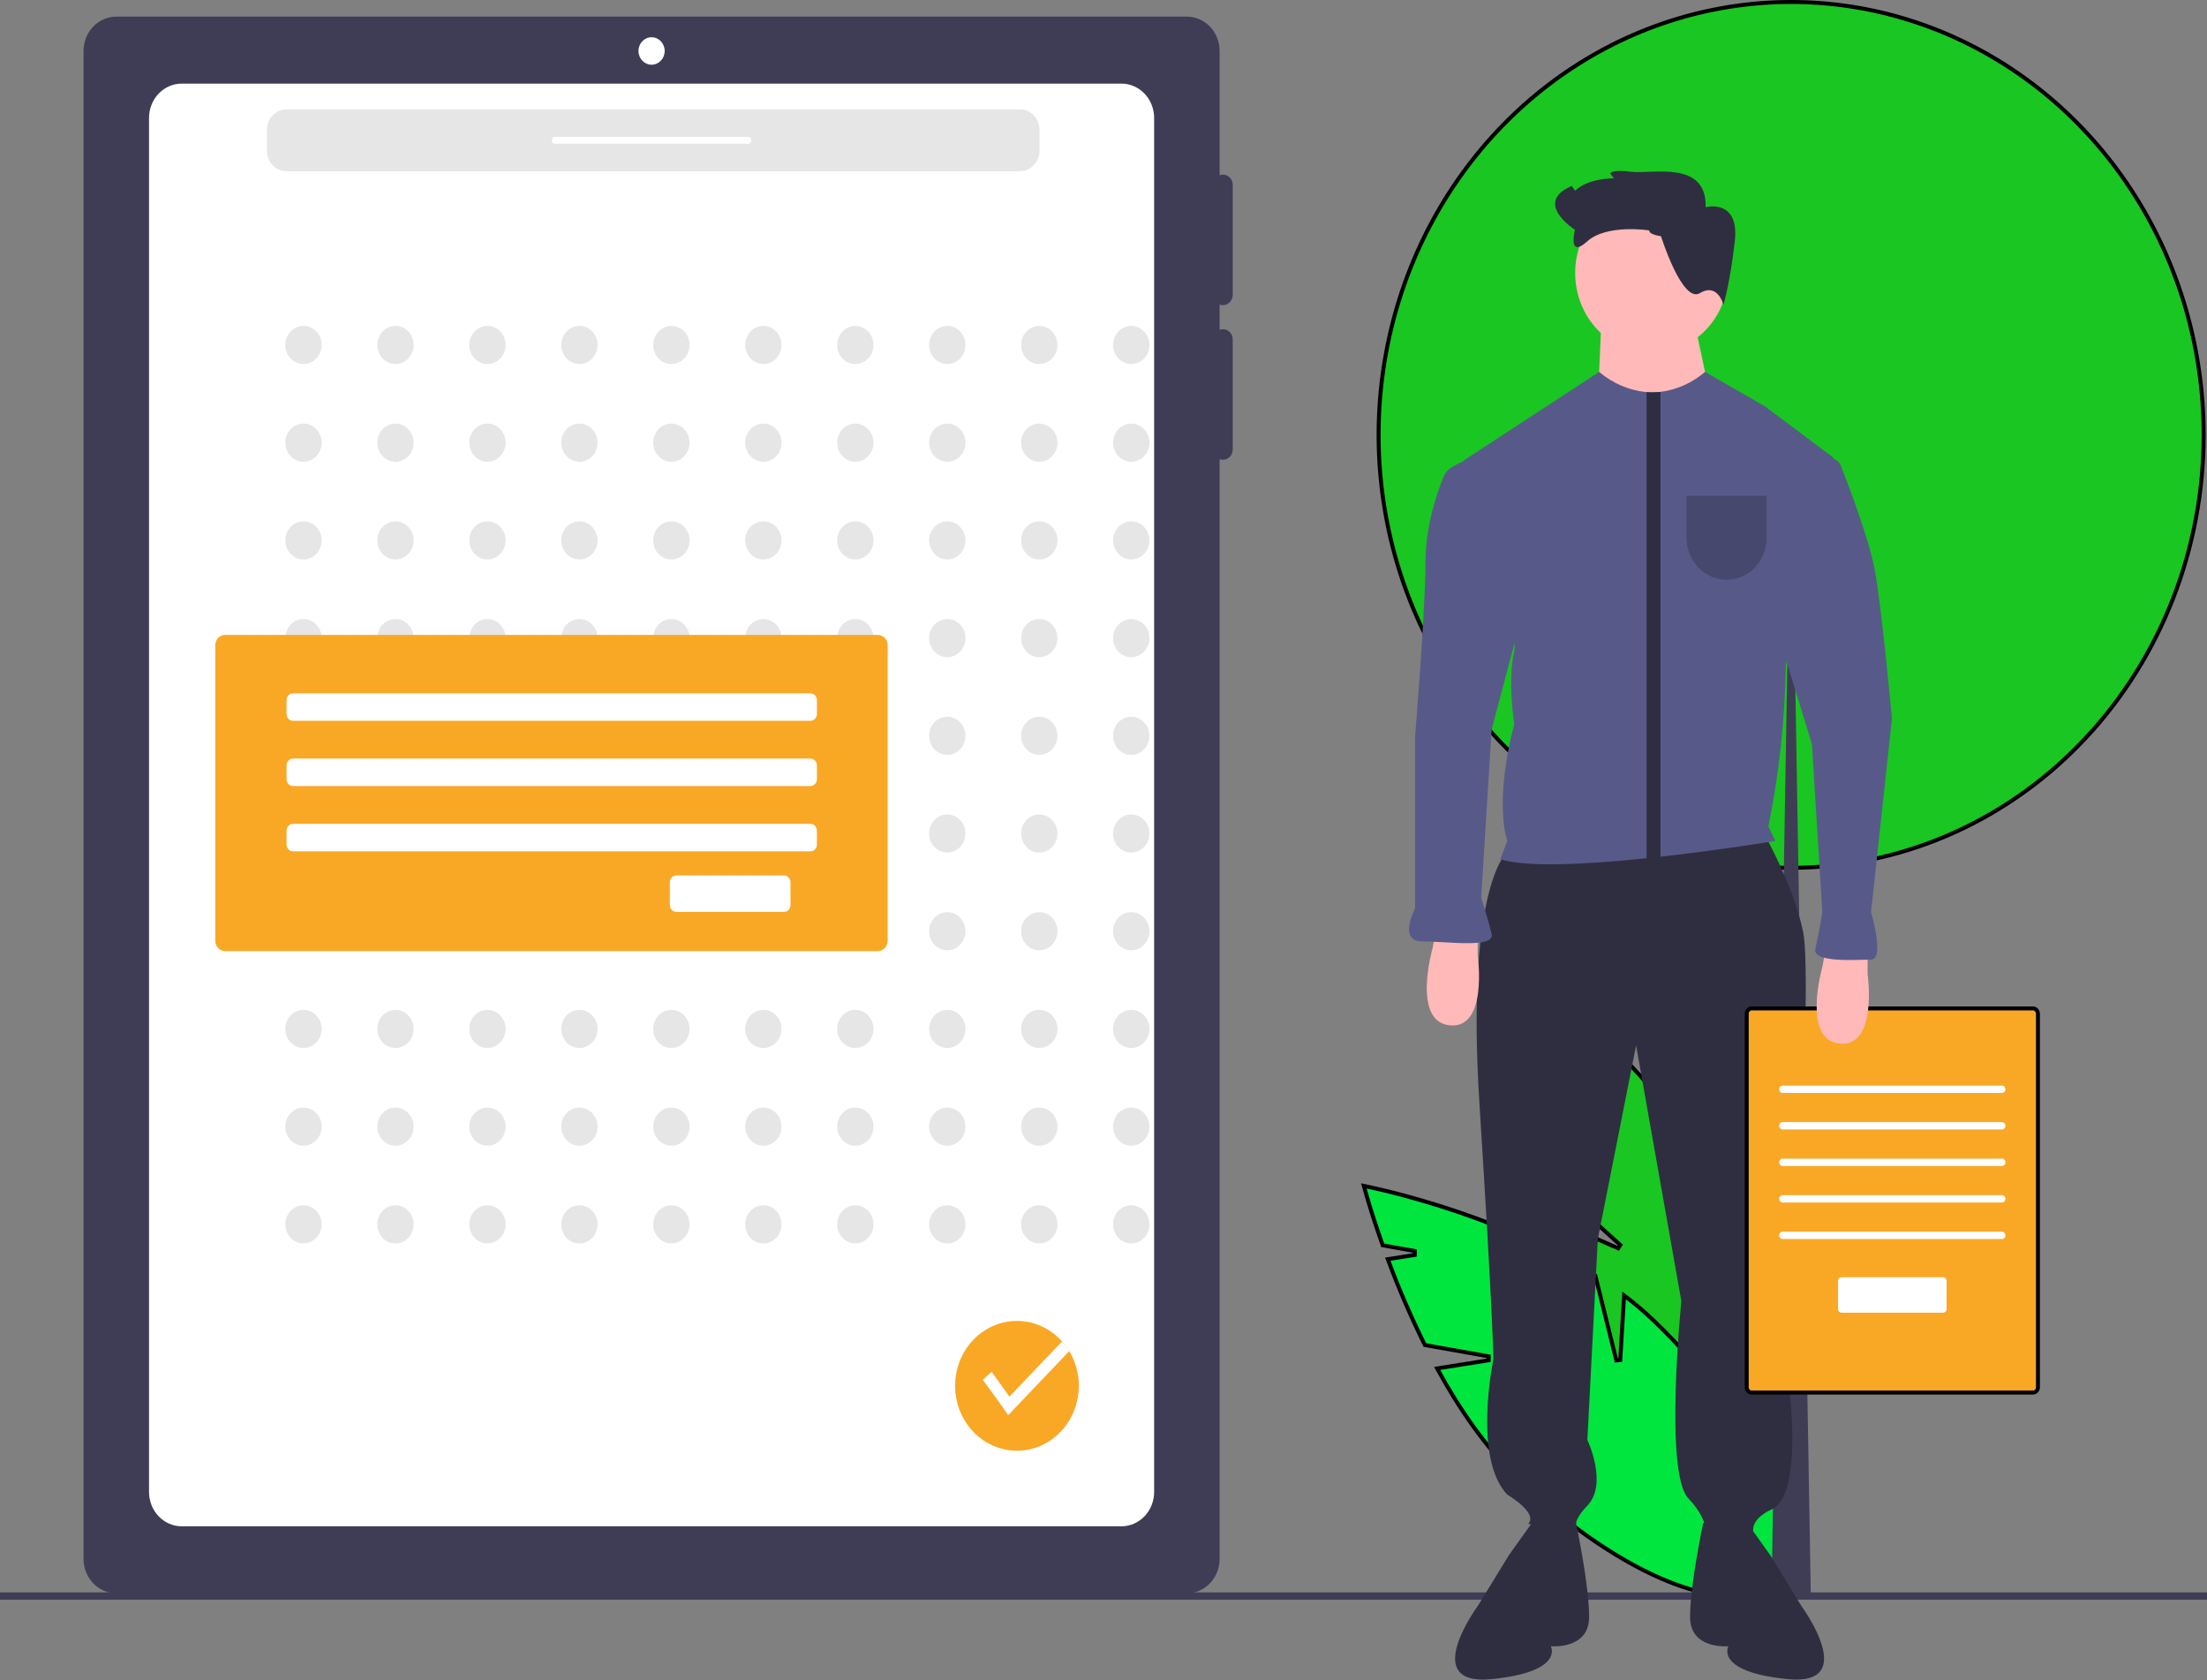 <svg width="557" height="424" viewBox="0 0 557 424" fill="none" xmlns="http://www.w3.org/2000/svg">
<rect x="0" y="0" width="557" height="424" fill="#808080" stroke="none"/>
<g clip-path="url(#clip0_43_7)">
<path d="M308.631 77.015C308.957 77.015 309.279 76.948 309.58 76.817C309.88 76.686 310.154 76.495 310.384 76.253C310.614 76.012 310.797 75.725 310.921 75.41C311.046 75.094 311.11 74.756 311.11 74.414V46.673C311.114 46.256 311.021 45.844 310.84 45.473C310.658 45.102 310.393 44.782 310.068 44.542C309.743 44.302 309.367 44.148 308.973 44.094C308.579 44.04 308.178 44.088 307.805 44.232V12.864C307.805 11.726 307.591 10.599 307.176 9.547C306.761 8.495 306.152 7.539 305.385 6.734C304.617 5.929 303.706 5.291 302.704 4.855C301.702 4.42 300.627 4.195 299.542 4.195H29.348C28.263 4.195 27.188 4.42 26.186 4.855C25.183 5.291 24.272 5.929 23.505 6.734C22.738 7.539 22.129 8.495 21.714 9.547C21.299 10.599 21.085 11.726 21.085 12.864V393.434C21.085 395.734 21.956 397.939 23.505 399.564C25.055 401.19 27.156 402.103 29.348 402.103H299.542C301.733 402.103 303.835 401.19 305.385 399.564C306.934 397.939 307.805 395.734 307.805 393.434V115.866C308.178 116.011 308.579 116.058 308.973 116.004C309.367 115.95 309.743 115.796 310.068 115.556C310.393 115.316 310.658 114.997 310.839 114.625C311.021 114.254 311.114 113.842 311.11 113.425V85.684C311.114 85.267 311.021 84.855 310.839 84.484C310.658 84.112 310.393 83.793 310.068 83.553C309.743 83.313 309.367 83.159 308.973 83.105C308.579 83.051 308.178 83.098 307.805 83.243V76.856C308.069 76.958 308.349 77.012 308.631 77.015Z" fill="#3F3D56"/>
<path d="M283.017 21.1C284.102 21.1 285.177 21.324 286.179 21.76C287.182 22.196 288.092 22.834 288.86 23.639C289.627 24.444 290.236 25.4 290.651 26.452C291.066 27.503 291.28 28.631 291.28 29.769V376.53C291.28 378.829 290.409 381.034 288.86 382.66C287.31 384.286 285.208 385.199 283.017 385.199H45.874C43.683 385.199 41.581 384.286 40.032 382.66C38.482 381.034 37.611 378.829 37.611 376.53V29.769C37.611 27.47 38.482 25.265 40.031 23.639C41.581 22.014 43.683 21.1 45.874 21.1H283.017Z" fill="white"/>
<path d="M76.594 91.874C79.127 91.874 81.18 89.721 81.18 87.063C81.18 84.406 79.127 82.252 76.594 82.252C74.062 82.252 72.009 84.406 72.009 87.063C72.009 89.721 74.062 91.874 76.594 91.874Z" fill="#E6E6E6"/>
<path d="M99.807 91.874C102.34 91.874 104.393 89.721 104.393 87.063C104.393 84.406 102.34 82.252 99.807 82.252C97.275 82.252 95.222 84.406 95.222 87.063C95.222 89.721 97.275 91.874 99.807 91.874Z" fill="#E6E6E6"/>
<path d="M123.019 91.874C125.552 91.874 127.605 89.721 127.605 87.063C127.605 84.406 125.552 82.252 123.019 82.252C120.487 82.252 118.434 84.406 118.434 87.063C118.434 89.721 120.487 91.874 123.019 91.874Z" fill="#E6E6E6"/>
<path d="M146.231 91.874C148.764 91.874 150.817 89.721 150.817 87.063C150.817 84.406 148.764 82.252 146.231 82.252C143.699 82.252 141.646 84.406 141.646 87.063C141.646 89.721 143.699 91.874 146.231 91.874Z" fill="#E6E6E6"/>
<path d="M169.443 91.874C171.976 91.874 174.029 89.721 174.029 87.063C174.029 84.406 171.976 82.252 169.443 82.252C166.91 82.252 164.857 84.406 164.857 87.063C164.857 89.721 166.91 91.874 169.443 91.874Z" fill="#E6E6E6"/>
<path d="M192.655 91.874C195.187 91.874 197.241 89.721 197.241 87.063C197.241 84.406 195.187 82.252 192.655 82.252C190.122 82.252 188.069 84.406 188.069 87.063C188.069 89.721 190.122 91.874 192.655 91.874Z" fill="#E6E6E6"/>
<path d="M215.867 91.874C218.399 91.874 220.452 89.721 220.452 87.063C220.452 84.406 218.399 82.252 215.867 82.252C213.334 82.252 211.281 84.406 211.281 87.063C211.281 89.721 213.334 91.874 215.867 91.874Z" fill="#E6E6E6"/>
<path d="M239.079 91.874C241.611 91.874 243.664 89.721 243.664 87.063C243.664 84.406 241.611 82.252 239.079 82.252C236.546 82.252 234.493 84.406 234.493 87.063C234.493 89.721 236.546 91.874 239.079 91.874Z" fill="#E6E6E6"/>
<path d="M262.293 91.874C264.825 91.874 266.878 89.721 266.878 87.063C266.878 84.406 264.825 82.252 262.293 82.252C259.76 82.252 257.707 84.406 257.707 87.063C257.707 89.721 259.76 91.874 262.293 91.874Z" fill="#E6E6E6"/>
<path d="M285.505 91.874C288.037 91.874 290.09 89.721 290.09 87.063C290.09 84.406 288.037 82.252 285.505 82.252C282.972 82.252 280.919 84.406 280.919 87.063C280.919 89.721 282.972 91.874 285.505 91.874Z" fill="#E6E6E6"/>
<path d="M76.594 116.534C79.127 116.534 81.18 114.38 81.18 111.723C81.18 109.066 79.127 106.912 76.594 106.912C74.062 106.912 72.009 109.066 72.009 111.723C72.009 114.38 74.062 116.534 76.594 116.534Z" fill="#E6E6E6"/>
<path d="M99.807 116.534C102.34 116.534 104.393 114.38 104.393 111.723C104.393 109.066 102.34 106.912 99.807 106.912C97.275 106.912 95.222 109.066 95.222 111.723C95.222 114.38 97.275 116.534 99.807 116.534Z" fill="#E6E6E6"/>
<path d="M123.019 116.534C125.552 116.534 127.605 114.38 127.605 111.723C127.605 109.066 125.552 106.912 123.019 106.912C120.487 106.912 118.434 109.066 118.434 111.723C118.434 114.38 120.487 116.534 123.019 116.534Z" fill="#E6E6E6"/>
<path d="M146.231 116.534C148.764 116.534 150.817 114.38 150.817 111.723C150.817 109.066 148.764 106.912 146.231 106.912C143.699 106.912 141.646 109.066 141.646 111.723C141.646 114.38 143.699 116.534 146.231 116.534Z" fill="#E6E6E6"/>
<path d="M169.443 116.534C171.976 116.534 174.029 114.38 174.029 111.723C174.029 109.066 171.976 106.912 169.443 106.912C166.91 106.912 164.857 109.066 164.857 111.723C164.857 114.38 166.91 116.534 169.443 116.534Z" fill="#E6E6E6"/>
<path d="M192.655 116.534C195.187 116.534 197.241 114.38 197.241 111.723C197.241 109.066 195.187 106.912 192.655 106.912C190.122 106.912 188.069 109.066 188.069 111.723C188.069 114.38 190.122 116.534 192.655 116.534Z" fill="#E6E6E6"/>
<path d="M215.867 116.534C218.399 116.534 220.452 114.38 220.452 111.723C220.452 109.066 218.399 106.912 215.867 106.912C213.334 106.912 211.281 109.066 211.281 111.723C211.281 114.38 213.334 116.534 215.867 116.534Z" fill="#E6E6E6"/>
<path d="M239.079 116.534C241.611 116.534 243.664 114.38 243.664 111.723C243.664 109.066 241.611 106.912 239.079 106.912C236.546 106.912 234.493 109.066 234.493 111.723C234.493 114.38 236.546 116.534 239.079 116.534Z" fill="#E6E6E6"/>
<path d="M262.293 116.534C264.825 116.534 266.878 114.38 266.878 111.723C266.878 109.066 264.825 106.912 262.293 106.912C259.76 106.912 257.707 109.066 257.707 111.723C257.707 114.38 259.76 116.534 262.293 116.534Z" fill="#E6E6E6"/>
<path d="M285.505 116.534C288.037 116.534 290.09 114.38 290.09 111.723C290.09 109.066 288.037 106.912 285.505 106.912C282.972 106.912 280.919 109.066 280.919 111.723C280.919 114.38 282.972 116.534 285.505 116.534Z" fill="#E6E6E6"/>
<path d="M76.594 141.193C79.127 141.193 81.18 139.039 81.18 136.382C81.18 133.725 79.127 131.571 76.594 131.571C74.062 131.571 72.009 133.725 72.009 136.382C72.009 139.039 74.062 141.193 76.594 141.193Z" fill="#E6E6E6"/>
<path d="M99.807 141.193C102.34 141.193 104.393 139.039 104.393 136.382C104.393 133.725 102.34 131.571 99.807 131.571C97.275 131.571 95.222 133.725 95.222 136.382C95.222 139.039 97.275 141.193 99.807 141.193Z" fill="#E6E6E6"/>
<path d="M123.019 141.193C125.552 141.193 127.605 139.039 127.605 136.382C127.605 133.725 125.552 131.571 123.019 131.571C120.487 131.571 118.434 133.725 118.434 136.382C118.434 139.039 120.487 141.193 123.019 141.193Z" fill="#E6E6E6"/>
<path d="M146.231 141.193C148.764 141.193 150.817 139.039 150.817 136.382C150.817 133.725 148.764 131.571 146.231 131.571C143.699 131.571 141.646 133.725 141.646 136.382C141.646 139.039 143.699 141.193 146.231 141.193Z" fill="#E6E6E6"/>
<path d="M169.443 141.193C171.976 141.193 174.029 139.039 174.029 136.382C174.029 133.725 171.976 131.571 169.443 131.571C166.91 131.571 164.857 133.725 164.857 136.382C164.857 139.039 166.91 141.193 169.443 141.193Z" fill="#E6E6E6"/>
<path d="M192.655 141.193C195.187 141.193 197.241 139.039 197.241 136.382C197.241 133.725 195.187 131.571 192.655 131.571C190.122 131.571 188.069 133.725 188.069 136.382C188.069 139.039 190.122 141.193 192.655 141.193Z" fill="#E6E6E6"/>
<path d="M215.867 141.193C218.399 141.193 220.452 139.039 220.452 136.382C220.452 133.725 218.399 131.571 215.867 131.571C213.334 131.571 211.281 133.725 211.281 136.382C211.281 139.039 213.334 141.193 215.867 141.193Z" fill="#E6E6E6"/>
<path d="M239.079 141.193C241.611 141.193 243.664 139.039 243.664 136.382C243.664 133.725 241.611 131.571 239.079 131.571C236.546 131.571 234.493 133.725 234.493 136.382C234.493 139.039 236.546 141.193 239.079 141.193Z" fill="#E6E6E6"/>
<path d="M262.293 141.193C264.825 141.193 266.878 139.039 266.878 136.382C266.878 133.725 264.825 131.571 262.293 131.571C259.76 131.571 257.707 133.725 257.707 136.382C257.707 139.039 259.76 141.193 262.293 141.193Z" fill="#E6E6E6"/>
<path d="M285.505 141.193C288.037 141.193 290.09 139.039 290.09 136.382C290.09 133.725 288.037 131.571 285.505 131.571C282.972 131.571 280.919 133.725 280.919 136.382C280.919 139.039 282.972 141.193 285.505 141.193Z" fill="#E6E6E6"/>
<path d="M76.594 165.852C79.127 165.852 81.18 163.698 81.18 161.04C81.18 158.383 79.127 156.229 76.594 156.229C74.062 156.229 72.009 158.383 72.009 161.04C72.009 163.698 74.062 165.852 76.594 165.852Z" fill="#E6E6E6"/>
<path d="M99.807 165.852C102.34 165.852 104.393 163.698 104.393 161.04C104.393 158.383 102.34 156.229 99.807 156.229C97.275 156.229 95.222 158.383 95.222 161.04C95.222 163.698 97.275 165.852 99.807 165.852Z" fill="#E6E6E6"/>
<path d="M123.019 165.852C125.552 165.852 127.605 163.698 127.605 161.04C127.605 158.383 125.552 156.229 123.019 156.229C120.487 156.229 118.434 158.383 118.434 161.04C118.434 163.698 120.487 165.852 123.019 165.852Z" fill="#E6E6E6"/>
<path d="M146.231 165.852C148.764 165.852 150.817 163.698 150.817 161.04C150.817 158.383 148.764 156.229 146.231 156.229C143.699 156.229 141.646 158.383 141.646 161.04C141.646 163.698 143.699 165.852 146.231 165.852Z" fill="#E6E6E6"/>
<path d="M169.443 165.852C171.976 165.852 174.029 163.698 174.029 161.04C174.029 158.383 171.976 156.229 169.443 156.229C166.91 156.229 164.857 158.383 164.857 161.04C164.857 163.698 166.91 165.852 169.443 165.852Z" fill="#E6E6E6"/>
<path d="M192.655 165.852C195.187 165.852 197.241 163.698 197.241 161.04C197.241 158.383 195.187 156.229 192.655 156.229C190.122 156.229 188.069 158.383 188.069 161.04C188.069 163.698 190.122 165.852 192.655 165.852Z" fill="#E6E6E6"/>
<path d="M215.867 165.852C218.399 165.852 220.452 163.698 220.452 161.04C220.452 158.383 218.399 156.229 215.867 156.229C213.334 156.229 211.281 158.383 211.281 161.04C211.281 163.698 213.334 165.852 215.867 165.852Z" fill="#E6E6E6"/>
<path d="M239.079 165.852C241.611 165.852 243.664 163.698 243.664 161.04C243.664 158.383 241.611 156.229 239.079 156.229C236.546 156.229 234.493 158.383 234.493 161.04C234.493 163.698 236.546 165.852 239.079 165.852Z" fill="#E6E6E6"/>
<path d="M262.293 165.852C264.825 165.852 266.878 163.698 266.878 161.04C266.878 158.383 264.825 156.229 262.293 156.229C259.76 156.229 257.707 158.383 257.707 161.04C257.707 163.698 259.76 165.852 262.293 165.852Z" fill="#E6E6E6"/>
<path d="M285.505 165.852C288.037 165.852 290.09 163.698 290.09 161.04C290.09 158.383 288.037 156.229 285.505 156.229C282.972 156.229 280.919 158.383 280.919 161.04C280.919 163.698 282.972 165.852 285.505 165.852Z" fill="#E6E6E6"/>
<path d="M76.594 190.511C79.127 190.511 81.18 188.357 81.18 185.7C81.18 183.043 79.127 180.889 76.594 180.889C74.062 180.889 72.009 183.043 72.009 185.7C72.009 188.357 74.062 190.511 76.594 190.511Z" fill="#E6E6E6"/>
<path d="M99.807 190.511C102.34 190.511 104.393 188.357 104.393 185.7C104.393 183.043 102.34 180.889 99.807 180.889C97.275 180.889 95.222 183.043 95.222 185.7C95.222 188.357 97.275 190.511 99.807 190.511Z" fill="#E6E6E6"/>
<path d="M123.019 190.511C125.552 190.511 127.605 188.357 127.605 185.7C127.605 183.043 125.552 180.889 123.019 180.889C120.487 180.889 118.434 183.043 118.434 185.7C118.434 188.357 120.487 190.511 123.019 190.511Z" fill="#E6E6E6"/>
<path d="M146.231 190.511C148.764 190.511 150.817 188.357 150.817 185.7C150.817 183.043 148.764 180.889 146.231 180.889C143.699 180.889 141.646 183.043 141.646 185.7C141.646 188.357 143.699 190.511 146.231 190.511Z" fill="#E6E6E6"/>
<path d="M169.443 190.511C171.976 190.511 174.029 188.357 174.029 185.7C174.029 183.043 171.976 180.889 169.443 180.889C166.91 180.889 164.857 183.043 164.857 185.7C164.857 188.357 166.91 190.511 169.443 190.511Z" fill="#E6E6E6"/>
<path d="M192.655 190.511C195.187 190.511 197.241 188.357 197.241 185.7C197.241 183.043 195.187 180.889 192.655 180.889C190.122 180.889 188.069 183.043 188.069 185.7C188.069 188.357 190.122 190.511 192.655 190.511Z" fill="#E6E6E6"/>
<path d="M215.867 190.511C218.399 190.511 220.452 188.357 220.452 185.7C220.452 183.043 218.399 180.889 215.867 180.889C213.334 180.889 211.281 183.043 211.281 185.7C211.281 188.357 213.334 190.511 215.867 190.511Z" fill="#E6E6E6"/>
<path d="M239.079 190.511C241.611 190.511 243.664 188.357 243.664 185.7C243.664 183.043 241.611 180.889 239.079 180.889C236.546 180.889 234.493 183.043 234.493 185.7C234.493 188.357 236.546 190.511 239.079 190.511Z" fill="#E6E6E6"/>
<path d="M262.293 190.511C264.825 190.511 266.878 188.357 266.878 185.7C266.878 183.043 264.825 180.889 262.293 180.889C259.76 180.889 257.707 183.043 257.707 185.7C257.707 188.357 259.76 190.511 262.293 190.511Z" fill="#E6E6E6"/>
<path d="M285.505 190.511C288.037 190.511 290.09 188.357 290.09 185.7C290.09 183.043 288.037 180.889 285.505 180.889C282.972 180.889 280.919 183.043 280.919 185.7C280.919 188.357 282.972 190.511 285.505 190.511Z" fill="#E6E6E6"/>
<path d="M76.594 215.169C79.127 215.169 81.18 213.015 81.18 210.358C81.18 207.701 79.127 205.547 76.594 205.547C74.062 205.547 72.009 207.701 72.009 210.358C72.009 213.015 74.062 215.169 76.594 215.169Z" fill="#E6E6E6"/>
<path d="M99.807 215.169C102.34 215.169 104.393 213.015 104.393 210.358C104.393 207.701 102.34 205.547 99.807 205.547C97.275 205.547 95.222 207.701 95.222 210.358C95.222 213.015 97.275 215.169 99.807 215.169Z" fill="#E6E6E6"/>
<path d="M123.019 215.169C125.552 215.169 127.605 213.015 127.605 210.358C127.605 207.701 125.552 205.547 123.019 205.547C120.487 205.547 118.434 207.701 118.434 210.358C118.434 213.015 120.487 215.169 123.019 215.169Z" fill="#E6E6E6"/>
<path d="M146.231 215.169C148.764 215.169 150.817 213.015 150.817 210.358C150.817 207.701 148.764 205.547 146.231 205.547C143.699 205.547 141.646 207.701 141.646 210.358C141.646 213.015 143.699 215.169 146.231 215.169Z" fill="#E6E6E6"/>
<path d="M169.443 215.169C171.976 215.169 174.029 213.015 174.029 210.358C174.029 207.701 171.976 205.547 169.443 205.547C166.91 205.547 164.857 207.701 164.857 210.358C164.857 213.015 166.91 215.169 169.443 215.169Z" fill="#E6E6E6"/>
<path d="M192.655 215.169C195.187 215.169 197.241 213.015 197.241 210.358C197.241 207.701 195.187 205.547 192.655 205.547C190.122 205.547 188.069 207.701 188.069 210.358C188.069 213.015 190.122 215.169 192.655 215.169Z" fill="#E6E6E6"/>
<path d="M215.867 215.169C218.399 215.169 220.452 213.015 220.452 210.358C220.452 207.701 218.399 205.547 215.867 205.547C213.334 205.547 211.281 207.701 211.281 210.358C211.281 213.015 213.334 215.169 215.867 215.169Z" fill="#E6E6E6"/>
<path d="M239.079 215.169C241.611 215.169 243.664 213.015 243.664 210.358C243.664 207.701 241.611 205.547 239.079 205.547C236.546 205.547 234.493 207.701 234.493 210.358C234.493 213.015 236.546 215.169 239.079 215.169Z" fill="#E6E6E6"/>
<path d="M262.293 215.169C264.825 215.169 266.878 213.015 266.878 210.358C266.878 207.701 264.825 205.547 262.293 205.547C259.76 205.547 257.707 207.701 257.707 210.358C257.707 213.015 259.76 215.169 262.293 215.169Z" fill="#E6E6E6"/>
<path d="M285.505 215.169C288.037 215.169 290.09 213.015 290.09 210.358C290.09 207.701 288.037 205.547 285.505 205.547C282.972 205.547 280.919 207.701 280.919 210.358C280.919 213.015 282.972 215.169 285.505 215.169Z" fill="#E6E6E6"/>
<path d="M76.594 239.828C79.127 239.828 81.18 237.674 81.18 235.017C81.18 232.36 79.127 230.206 76.594 230.206C74.062 230.206 72.009 232.36 72.009 235.017C72.009 237.674 74.062 239.828 76.594 239.828Z" fill="#E6E6E6"/>
<path d="M99.807 239.828C102.34 239.828 104.393 237.674 104.393 235.017C104.393 232.36 102.34 230.206 99.807 230.206C97.275 230.206 95.222 232.36 95.222 235.017C95.222 237.674 97.275 239.828 99.807 239.828Z" fill="#E6E6E6"/>
<path d="M123.019 239.828C125.552 239.828 127.605 237.674 127.605 235.017C127.605 232.36 125.552 230.206 123.019 230.206C120.487 230.206 118.434 232.36 118.434 235.017C118.434 237.674 120.487 239.828 123.019 239.828Z" fill="#E6E6E6"/>
<path d="M146.231 239.828C148.764 239.828 150.817 237.674 150.817 235.017C150.817 232.36 148.764 230.206 146.231 230.206C143.699 230.206 141.646 232.36 141.646 235.017C141.646 237.674 143.699 239.828 146.231 239.828Z" fill="#E6E6E6"/>
<path d="M169.443 239.828C171.976 239.828 174.029 237.674 174.029 235.017C174.029 232.36 171.976 230.206 169.443 230.206C166.91 230.206 164.857 232.36 164.857 235.017C164.857 237.674 166.91 239.828 169.443 239.828Z" fill="#E6E6E6"/>
<path d="M192.655 239.828C195.187 239.828 197.241 237.674 197.241 235.017C197.241 232.36 195.187 230.206 192.655 230.206C190.122 230.206 188.069 232.36 188.069 235.017C188.069 237.674 190.122 239.828 192.655 239.828Z" fill="#E6E6E6"/>
<path d="M215.867 239.828C218.399 239.828 220.452 237.674 220.452 235.017C220.452 232.36 218.399 230.206 215.867 230.206C213.334 230.206 211.281 232.36 211.281 235.017C211.281 237.674 213.334 239.828 215.867 239.828Z" fill="#E6E6E6"/>
<path d="M239.079 239.828C241.611 239.828 243.664 237.674 243.664 235.017C243.664 232.36 241.611 230.206 239.079 230.206C236.546 230.206 234.493 232.36 234.493 235.017C234.493 237.674 236.546 239.828 239.079 239.828Z" fill="#E6E6E6"/>
<path d="M262.293 239.828C264.825 239.828 266.878 237.674 266.878 235.017C266.878 232.36 264.825 230.206 262.293 230.206C259.76 230.206 257.707 232.36 257.707 235.017C257.707 237.674 259.76 239.828 262.293 239.828Z" fill="#E6E6E6"/>
<path d="M285.505 239.828C288.037 239.828 290.09 237.674 290.09 235.017C290.09 232.36 288.037 230.206 285.505 230.206C282.972 230.206 280.919 232.36 280.919 235.017C280.919 237.674 282.972 239.828 285.505 239.828Z" fill="#E6E6E6"/>
<path d="M76.594 264.487C79.127 264.487 81.18 262.333 81.18 259.676C81.18 257.019 79.127 254.865 76.594 254.865C74.062 254.865 72.009 257.019 72.009 259.676C72.009 262.333 74.062 264.487 76.594 264.487Z" fill="#E6E6E6"/>
<path d="M99.807 264.487C102.34 264.487 104.393 262.333 104.393 259.676C104.393 257.019 102.34 254.865 99.807 254.865C97.275 254.865 95.222 257.019 95.222 259.676C95.222 262.333 97.275 264.487 99.807 264.487Z" fill="#E6E6E6"/>
<path d="M123.019 264.487C125.552 264.487 127.605 262.333 127.605 259.676C127.605 257.019 125.552 254.865 123.019 254.865C120.487 254.865 118.434 257.019 118.434 259.676C118.434 262.333 120.487 264.487 123.019 264.487Z" fill="#E6E6E6"/>
<path d="M146.231 264.487C148.764 264.487 150.817 262.333 150.817 259.676C150.817 257.019 148.764 254.865 146.231 254.865C143.699 254.865 141.646 257.019 141.646 259.676C141.646 262.333 143.699 264.487 146.231 264.487Z" fill="#E6E6E6"/>
<path d="M169.443 264.487C171.976 264.487 174.029 262.333 174.029 259.676C174.029 257.019 171.976 254.865 169.443 254.865C166.91 254.865 164.857 257.019 164.857 259.676C164.857 262.333 166.91 264.487 169.443 264.487Z" fill="#E6E6E6"/>
<path d="M192.655 264.487C195.187 264.487 197.241 262.333 197.241 259.676C197.241 257.019 195.187 254.865 192.655 254.865C190.122 254.865 188.069 257.019 188.069 259.676C188.069 262.333 190.122 264.487 192.655 264.487Z" fill="#E6E6E6"/>
<path d="M215.867 264.487C218.399 264.487 220.452 262.333 220.452 259.676C220.452 257.019 218.399 254.865 215.867 254.865C213.334 254.865 211.281 257.019 211.281 259.676C211.281 262.333 213.334 264.487 215.867 264.487Z" fill="#E6E6E6"/>
<path d="M239.079 264.487C241.611 264.487 243.664 262.333 243.664 259.676C243.664 257.019 241.611 254.865 239.079 254.865C236.546 254.865 234.493 257.019 234.493 259.676C234.493 262.333 236.546 264.487 239.079 264.487Z" fill="#E6E6E6"/>
<path d="M262.293 264.487C264.825 264.487 266.878 262.333 266.878 259.676C266.878 257.019 264.825 254.865 262.293 254.865C259.76 254.865 257.707 257.019 257.707 259.676C257.707 262.333 259.76 264.487 262.293 264.487Z" fill="#E6E6E6"/>
<path d="M285.505 264.487C288.037 264.487 290.09 262.333 290.09 259.676C290.09 257.019 288.037 254.865 285.505 254.865C282.972 254.865 280.919 257.019 280.919 259.676C280.919 262.333 282.972 264.487 285.505 264.487Z" fill="#E6E6E6"/>
<path d="M76.594 289.146C79.127 289.146 81.18 286.992 81.18 284.335C81.18 281.678 79.127 279.524 76.594 279.524C74.062 279.524 72.009 281.678 72.009 284.335C72.009 286.992 74.062 289.146 76.594 289.146Z" fill="#E6E6E6"/>
<path d="M99.807 289.146C102.34 289.146 104.393 286.992 104.393 284.335C104.393 281.678 102.34 279.524 99.807 279.524C97.275 279.524 95.222 281.678 95.222 284.335C95.222 286.992 97.275 289.146 99.807 289.146Z" fill="#E6E6E6"/>
<path d="M123.019 289.146C125.552 289.146 127.605 286.992 127.605 284.335C127.605 281.678 125.552 279.524 123.019 279.524C120.487 279.524 118.434 281.678 118.434 284.335C118.434 286.992 120.487 289.146 123.019 289.146Z" fill="#E6E6E6"/>
<path d="M146.231 289.146C148.764 289.146 150.817 286.992 150.817 284.335C150.817 281.678 148.764 279.524 146.231 279.524C143.699 279.524 141.646 281.678 141.646 284.335C141.646 286.992 143.699 289.146 146.231 289.146Z" fill="#E6E6E6"/>
<path d="M169.443 289.146C171.976 289.146 174.029 286.992 174.029 284.335C174.029 281.678 171.976 279.524 169.443 279.524C166.91 279.524 164.857 281.678 164.857 284.335C164.857 286.992 166.91 289.146 169.443 289.146Z" fill="#E6E6E6"/>
<path d="M192.655 289.146C195.187 289.146 197.241 286.992 197.241 284.335C197.241 281.678 195.187 279.524 192.655 279.524C190.122 279.524 188.069 281.678 188.069 284.335C188.069 286.992 190.122 289.146 192.655 289.146Z" fill="#E6E6E6"/>
<path d="M215.867 289.146C218.399 289.146 220.452 286.992 220.452 284.335C220.452 281.678 218.399 279.524 215.867 279.524C213.334 279.524 211.281 281.678 211.281 284.335C211.281 286.992 213.334 289.146 215.867 289.146Z" fill="#E6E6E6"/>
<path d="M239.079 289.146C241.611 289.146 243.664 286.992 243.664 284.335C243.664 281.678 241.611 279.524 239.079 279.524C236.546 279.524 234.493 281.678 234.493 284.335C234.493 286.992 236.546 289.146 239.079 289.146Z" fill="#E6E6E6"/>
<path d="M262.293 289.146C264.825 289.146 266.878 286.992 266.878 284.335C266.878 281.678 264.825 279.524 262.293 279.524C259.76 279.524 257.707 281.678 257.707 284.335C257.707 286.992 259.76 289.146 262.293 289.146Z" fill="#E6E6E6"/>
<path d="M285.505 289.146C288.037 289.146 290.09 286.992 290.09 284.335C290.09 281.678 288.037 279.524 285.505 279.524C282.972 279.524 280.919 281.678 280.919 284.335C280.919 286.992 282.972 289.146 285.505 289.146Z" fill="#E6E6E6"/>
<path d="M76.594 313.805C79.127 313.805 81.18 311.651 81.18 308.994C81.18 306.337 79.127 304.183 76.594 304.183C74.062 304.183 72.009 306.337 72.009 308.994C72.009 311.651 74.062 313.805 76.594 313.805Z" fill="#E6E6E6"/>
<path d="M99.807 313.805C102.34 313.805 104.393 311.651 104.393 308.994C104.393 306.337 102.34 304.183 99.807 304.183C97.275 304.183 95.222 306.337 95.222 308.994C95.222 311.651 97.275 313.805 99.807 313.805Z" fill="#E6E6E6"/>
<path d="M123.019 313.805C125.552 313.805 127.605 311.651 127.605 308.994C127.605 306.337 125.552 304.183 123.019 304.183C120.487 304.183 118.434 306.337 118.434 308.994C118.434 311.651 120.487 313.805 123.019 313.805Z" fill="#E6E6E6"/>
<path d="M146.231 313.805C148.764 313.805 150.817 311.651 150.817 308.994C150.817 306.337 148.764 304.183 146.231 304.183C143.699 304.183 141.646 306.337 141.646 308.994C141.646 311.651 143.699 313.805 146.231 313.805Z" fill="#E6E6E6"/>
<path d="M169.443 313.805C171.976 313.805 174.029 311.651 174.029 308.994C174.029 306.337 171.976 304.183 169.443 304.183C166.91 304.183 164.857 306.337 164.857 308.994C164.857 311.651 166.91 313.805 169.443 313.805Z" fill="#E6E6E6"/>
<path d="M192.655 313.805C195.187 313.805 197.241 311.651 197.241 308.994C197.241 306.337 195.187 304.183 192.655 304.183C190.122 304.183 188.069 306.337 188.069 308.994C188.069 311.651 190.122 313.805 192.655 313.805Z" fill="#E6E6E6"/>
<path d="M215.867 313.805C218.399 313.805 220.452 311.651 220.452 308.994C220.452 306.337 218.399 304.183 215.867 304.183C213.334 304.183 211.281 306.337 211.281 308.994C211.281 311.651 213.334 313.805 215.867 313.805Z" fill="#E6E6E6"/>
<path d="M239.079 313.805C241.611 313.805 243.664 311.651 243.664 308.994C243.664 306.337 241.611 304.183 239.079 304.183C236.546 304.183 234.493 306.337 234.493 308.994C234.493 311.651 236.546 313.805 239.079 313.805Z" fill="#E6E6E6"/>
<path d="M262.293 313.805C264.825 313.805 266.878 311.651 266.878 308.994C266.878 306.337 264.825 304.183 262.293 304.183C259.76 304.183 257.707 306.337 257.707 308.994C257.707 311.651 259.76 313.805 262.293 313.805Z" fill="#E6E6E6"/>
<path d="M285.505 313.805C288.037 313.805 290.09 311.651 290.09 308.994C290.09 306.337 288.037 304.183 285.505 304.183C282.972 304.183 280.919 306.337 280.919 308.994C280.919 311.651 282.972 313.805 285.505 313.805Z" fill="#E6E6E6"/>
<path d="M408.396 315.029L408.931 314.2L396.534 302.996C397.011 295.081 397.897 287.2 399.189 279.387L405.522 282.15L406.057 281.321L399.824 275.688C400.698 270.811 401.568 266.783 402.224 263.962C402.558 262.525 402.836 261.401 403.03 260.636C403.064 260.506 403.094 260.387 403.122 260.278C403.266 260.414 403.434 260.574 403.624 260.758C404.343 261.449 405.387 262.47 406.685 263.784C409.281 266.413 412.891 270.217 416.948 274.913C425.031 284.269 434.871 297.151 441.984 311.326L435.968 332.559L436.866 332.971L445.725 319.558C446.991 322.668 448.086 325.852 449.004 329.094C454.021 347.036 455.764 364.119 454.541 377.225C453.929 383.779 452.578 389.313 450.543 393.457C448.508 397.602 445.815 400.307 442.54 401.315C439.268 402.322 435.618 401.573 431.779 399.243C427.939 396.913 423.955 393.026 420.066 387.858C412.29 377.526 404.96 362.164 399.943 344.221C396.908 333.367 396.023 321.299 396.267 309.738L408.396 315.029Z" fill="#1AC621" stroke="black"/>
<path d="M375.719 343.301L375.729 342.315L359.612 339.449C356.12 332.412 352.994 325.181 350.251 317.787L357.06 316.714L357.069 315.727L348.977 314.288C347.324 309.646 346.087 305.731 345.259 302.963C344.836 301.552 344.521 300.439 344.311 299.679C344.271 299.536 344.235 299.405 344.203 299.287C344.397 299.327 344.626 299.374 344.888 299.429C345.844 299.632 347.24 299.939 348.999 300.36C352.515 301.203 357.48 302.501 363.265 304.32C374.79 307.945 389.552 313.633 402.619 321.905L407.929 343.337L408.913 343.247L409.891 326.932C412.503 328.905 415.006 331.034 417.387 333.31C430.519 345.946 440.425 359.622 445.834 371.502C448.539 377.444 450.109 382.914 450.409 387.566C450.709 392.219 449.737 396.006 447.421 398.656C445.108 401.301 441.61 402.637 437.182 402.724C432.75 402.812 427.429 401.646 421.556 399.333C409.815 394.707 395.976 385.535 382.843 372.898C374.893 365.249 368.187 355.391 362.698 345.354L375.719 343.301Z" fill="#00E63F" stroke="black"/>
<path d="M557 401.878H0V403.722H557V401.878Z" fill="#3F3D56"/>
<path d="M164.445 16.332C166.27 16.332 167.75 14.78 167.75 12.865C167.75 10.95 166.27 9.397 164.445 9.397C162.619 9.397 161.14 10.95 161.14 12.865C161.14 14.78 162.619 16.332 164.445 16.332Z" fill="white"/>
<path d="M221.549 160.238H56.808C55.439 160.238 54.329 161.403 54.329 162.839V237.435C54.329 238.872 55.439 240.036 56.808 240.036H221.549C222.918 240.036 224.028 238.872 224.028 237.435V162.839C224.028 161.403 222.918 160.238 221.549 160.238Z" fill="#F9A826"/>
<path d="M170.705 220.941C170.267 220.942 169.847 221.125 169.537 221.45C169.228 221.775 169.053 222.216 169.053 222.675V228.411C169.053 228.87 169.228 229.311 169.537 229.636C169.847 229.961 170.267 230.144 170.705 230.145H197.853C198.291 230.144 198.711 229.961 199.021 229.636C199.33 229.311 199.505 228.87 199.505 228.411V222.675C199.505 222.216 199.33 221.775 199.021 221.45C198.711 221.125 198.291 220.942 197.853 220.941H170.705Z" fill="white"/>
<path d="M257.401 27.602H72.314C69.576 27.602 67.356 29.931 67.356 32.803V38.005C67.356 40.877 69.576 43.206 72.314 43.206H257.401C260.139 43.206 262.359 40.877 262.359 38.005V32.803C262.359 29.931 260.139 27.602 257.401 27.602Z" fill="#E6E6E6"/>
<path d="M188.82 36.271H140.069C139.961 36.271 139.853 36.249 139.752 36.206C139.651 36.163 139.56 36.099 139.483 36.018C139.405 35.938 139.344 35.842 139.303 35.737C139.261 35.631 139.239 35.518 139.239 35.404C139.239 35.29 139.261 35.177 139.303 35.071C139.344 34.966 139.405 34.87 139.483 34.79C139.56 34.709 139.651 34.645 139.752 34.602C139.853 34.559 139.961 34.537 140.069 34.537H188.82C188.929 34.537 189.037 34.559 189.137 34.602C189.238 34.645 189.33 34.709 189.407 34.79C189.484 34.87 189.545 34.966 189.587 35.071C189.629 35.177 189.65 35.29 189.65 35.404C189.65 35.518 189.629 35.631 189.587 35.737C189.545 35.842 189.484 35.938 189.407 36.018C189.33 36.099 189.238 36.163 189.137 36.206C189.037 36.249 188.929 36.271 188.82 36.271Z" fill="white"/>
<path d="M204.52 174.976C204.958 174.976 205.378 175.158 205.688 175.483C205.998 175.809 206.172 176.25 206.172 176.709V180.177C206.172 180.637 205.998 181.078 205.688 181.403C205.378 181.728 204.958 181.911 204.52 181.911H73.967C73.529 181.911 73.108 181.728 72.799 181.403C72.489 181.078 72.314 180.637 72.314 180.177V176.709C72.314 176.25 72.489 175.809 72.799 175.483C73.108 175.158 73.529 174.976 73.967 174.976H204.52Z" fill="white"/>
<path d="M204.52 191.447C204.958 191.447 205.378 191.629 205.688 191.955C205.998 192.28 206.172 192.721 206.172 193.181V196.648C206.172 197.108 205.998 197.549 205.688 197.874C205.378 198.199 204.958 198.382 204.52 198.382H73.967C73.529 198.382 73.108 198.199 72.799 197.874C72.489 197.549 72.314 197.108 72.314 196.648V193.181C72.314 192.721 72.489 192.28 72.799 191.955C73.108 191.629 73.529 191.447 73.967 191.447H204.52Z" fill="white"/>
<path d="M204.52 207.918C204.958 207.918 205.378 208.101 205.688 208.426C205.998 208.751 206.172 209.192 206.172 209.652V213.119C206.172 213.579 205.998 214.02 205.688 214.345C205.378 214.67 204.958 214.853 204.52 214.853H73.967C73.529 214.853 73.108 214.67 72.799 214.345C72.489 214.02 72.314 213.579 72.314 213.119V209.652C72.314 209.192 72.489 208.751 72.799 208.426C73.108 208.101 73.529 207.918 73.967 207.918H204.52Z" fill="white"/>
<path d="M454.21 218.987L454.208 218.987C453.49 219.006 452.763 219.016 452.045 219.016C451.327 219.016 450.6 219.006 449.882 218.987L449.88 218.987C429.39 218.54 409.48 211.757 392.646 199.485C375.811 187.214 362.801 169.998 355.25 149.995C347.698 129.992 345.943 108.093 350.204 87.047C354.466 66 364.555 46.745 379.201 31.694C393.848 16.643 412.4 6.466 432.531 2.436C452.662 -1.595 473.48 0.699 492.375 9.031C511.27 17.363 527.405 31.364 538.752 49.282C550.1 67.2 556.155 88.236 556.155 109.753C556.158 138.344 545.48 165.793 526.419 186.212C507.358 206.631 481.435 218.394 454.21 218.987Z" fill="#1AC621" stroke="black"/>
<path d="M457 402.133C456.278 402.152 452.768 402.162 452.046 402.162C451.324 402.162 447.814 402.152 447.092 402.133L452.046 111.346L457 402.133Z" fill="#3F3D56"/>
<path d="M272.275 349.759C272.271 353.705 270.911 357.517 268.443 360.495C265.975 363.473 262.566 365.416 258.842 365.968C255.117 366.52 251.329 365.644 248.171 363.5C245.014 361.356 242.7 358.088 241.654 354.298C240.609 350.507 240.903 346.448 242.481 342.866C244.06 339.285 246.817 336.421 250.247 334.802C253.677 333.182 257.549 332.915 261.151 334.051C264.753 335.186 267.843 337.647 269.855 340.982C271.436 343.608 272.275 346.652 272.275 349.759Z" fill="#F9A826"/>
<path d="M269.855 340.982L254.438 357.153C253.469 355.58 248.07 348.265 248.07 348.265C248.762 347.532 249.5 346.848 250.28 346.219L254.757 352.481L268.049 338.535C268.723 339.289 269.328 340.108 269.855 340.982Z" fill="white"/>
<path d="M380.412 214.991C380.412 214.991 369.869 223.286 373.383 278.591C376.897 333.895 376.897 343.112 376.897 343.112C376.897 343.112 371.626 367.999 380.412 377.217C380.412 377.217 388.319 381.825 385.683 384.591L398.861 386.434C398.861 386.434 395.347 385.512 400.618 379.982C405.89 374.451 400.618 363.391 400.618 363.391L403.254 312.695L412.918 263.843L424.339 328.365C424.339 328.365 419.946 371.686 426.096 378.138C432.246 384.591 430.489 389.199 430.489 389.199H443.667C443.667 389.199 439.274 384.591 447.181 380.904C455.088 377.217 451.574 350.486 451.574 350.486C451.574 350.486 457.724 248.173 455.088 235.269C452.453 222.365 443.667 207.617 443.667 207.617L380.412 214.991Z" fill="#2F2E41"/>
<path d="M388.759 381.365L380.852 392.426L372.945 405.33C372.945 405.33 358.009 425.608 376.459 423.765C394.909 421.921 391.394 415.469 391.394 415.469C391.394 415.469 401.058 416.391 401.058 408.095C401.058 399.8 397.755 384.403 397.755 384.403L388.759 381.365Z" fill="#2F2E41"/>
<path d="M438.835 381.365L446.742 392.426L454.649 405.33C454.649 405.33 469.584 425.608 451.135 423.765C432.685 421.921 436.199 415.469 436.199 415.469C436.199 415.469 426.535 416.391 426.535 408.095C426.535 399.8 429.838 384.403 429.838 384.403L438.835 381.365Z" fill="#2F2E41"/>
<path d="M416.871 89.173C427.546 89.173 436.199 80.094 436.199 68.895C436.199 57.696 427.546 48.617 416.871 48.617C406.196 48.617 397.543 57.696 397.543 68.895C397.543 80.094 406.196 89.173 416.871 89.173Z" fill="#FFB9B9"/>
<path d="M404.132 81.339L403.254 101.617L415.554 121.895L431.367 98.852L427.853 82.261L404.132 81.339Z" fill="#FFB9B9"/>
<path d="M450.696 167.982C450.501 181.619 449.03 195.204 446.303 208.539L448.06 212.226C448.06 212.226 434.478 214.484 419.068 216.208C417.908 216.337 416.731 216.466 415.554 216.595C400.812 218.125 385.226 218.991 378.655 216.834L380.412 212.226C380.412 212.226 376.898 203.008 382.169 182.73C382.169 182.73 380.412 171.669 382.169 164.295C383.378 159.222 372.464 132.616 368.105 122.301C367.624 121.162 367.551 119.879 367.9 118.689C368.249 117.498 368.997 116.48 370.004 115.821L403.588 93.856C407.01 96.758 411.173 98.535 415.554 98.962C416.725 99.051 417.901 99.029 419.068 98.898C423.196 98.37 427.096 96.621 430.313 93.856L445.424 102.539L462.253 115.15C462.729 115.507 463.09 116.008 463.288 116.585C463.485 117.163 463.51 117.79 463.359 118.383L450.696 167.982Z" fill="#575A89"/>
<path d="M419.068 98.898V216.834H415.554V98.962C416.725 99.051 417.901 99.029 419.068 98.898Z" fill="#2F2E41"/>
<path opacity="0.2" d="M425.657 125.121V135.721C425.657 138.532 426.722 141.229 428.616 143.216C430.511 145.204 433.081 146.321 435.761 146.321C438.44 146.321 441.01 145.204 442.905 143.216C444.799 141.229 445.864 138.532 445.864 135.721V125.121H425.657Z" fill="black"/>
<path d="M419.199 59.613C419.199 59.613 416.115 59.226 416.238 58.148C416.238 58.148 405.522 56.456 400.56 60.932C395.597 65.409 397.485 57.986 397.485 57.986C397.485 57.986 386.789 51.175 396.656 46.941L397.562 48.149C397.562 48.149 399.986 45.17 407.306 44.993L406.401 43.786C406.401 43.786 406.524 42.707 411.665 43.351C416.806 43.995 430.786 40.276 430.464 52.271C430.464 52.271 439.057 50.066 437.83 60.853C436.602 71.64 434.96 76.905 434.96 76.905C434.96 76.905 433.517 71.254 429.036 73.975C424.555 76.695 419.199 59.613 419.199 59.613Z" fill="#2F2E41"/>
<path d="M441.213 254.89C441.451 254.641 441.768 254.505 442.093 254.504H513.072C513.398 254.505 513.715 254.641 513.953 254.89C514.191 255.14 514.329 255.485 514.33 255.848V350.102C514.329 350.466 514.191 350.81 513.953 351.061C513.715 351.31 513.398 351.446 513.072 351.446H442.094C441.768 351.446 441.451 351.31 441.213 351.061C440.975 350.811 440.836 350.466 440.836 350.103V255.848C440.836 255.484 440.975 255.14 441.213 254.89Z" fill="#F9A826" stroke="black"/>
<path d="M464.767 322.334C464.534 322.335 464.311 322.432 464.146 322.605C463.981 322.777 463.889 323.012 463.889 323.256V330.362C463.889 330.606 463.981 330.841 464.146 331.014C464.311 331.186 464.534 331.284 464.767 331.284H490.399C490.632 331.284 490.855 331.186 491.02 331.014C491.184 330.841 491.277 330.606 491.277 330.362V323.256C491.277 323.012 491.184 322.777 491.02 322.605C490.855 322.432 490.632 322.335 490.399 322.334H464.767Z" fill="white"/>
<path d="M471.342 240.339V245.869C471.342 245.869 473.978 264.304 464.314 263.382C454.65 262.46 459.921 244.026 459.921 244.026L460.8 239.417L471.342 240.339Z" fill="#FFB9B9"/>
<path d="M372.944 235.73V241.26C372.944 241.26 375.58 259.695 365.916 258.773C356.252 257.852 361.523 239.417 361.523 239.417L362.401 234.808L372.944 235.73Z" fill="#FFB9B9"/>
<path d="M476.051 194.666L472.22 230.199C472.22 230.199 475.734 242.182 472.22 242.182C468.706 242.182 457.285 243.104 458.163 239.417C459.042 235.73 459.921 230.199 459.921 230.199L457.285 187.799L449.378 161.991L456.951 118.734C457.05 118.165 457.304 117.638 457.681 117.216C458.059 116.794 458.544 116.495 459.079 116.354L461.25 115.784C461.675 115.672 462.12 115.664 462.549 115.76C462.978 115.857 463.381 116.055 463.726 116.34C464.112 116.658 464.413 117.075 464.601 117.552C465.94 120.95 471.555 135.456 473.099 143.556C474.021 148.386 475.181 158.543 476.077 167.106C476.894 174.876 477.491 181.347 477.491 181.347L476.051 194.666Z" fill="#575A89"/>
<path d="M370.707 116.494C369.736 116.391 368.758 116.592 367.896 117.073L366.515 117.844C365.525 118.395 364.744 119.284 364.302 120.365C362.853 123.91 359.765 132.542 359.765 141.713C359.765 153.695 357.129 185.956 357.129 185.956V229.278C357.129 229.278 352.737 237.574 358.886 237.574C365.036 237.574 377.336 239.417 376.457 235.73C375.579 232.043 373.822 226.513 373.822 226.513L376.457 184.113L385.243 150.93L374.859 119.924C374.549 118.998 373.994 118.183 373.259 117.576C372.523 116.968 371.638 116.593 370.707 116.494Z" fill="#575A89"/>
<path d="M505.256 275.825H449.908C449.675 275.825 449.451 275.728 449.287 275.555C449.122 275.383 449.029 275.148 449.029 274.904C449.029 274.659 449.122 274.425 449.287 274.252C449.451 274.079 449.675 273.982 449.908 273.982H505.256C505.489 273.982 505.713 274.079 505.878 274.252C506.042 274.425 506.135 274.659 506.135 274.904C506.135 275.148 506.042 275.383 505.878 275.555C505.713 275.728 505.489 275.825 505.256 275.825Z" fill="white"/>
<path d="M505.256 285.043H449.908C449.675 285.043 449.451 284.946 449.287 284.773C449.122 284.6 449.029 284.365 449.029 284.121C449.029 283.876 449.122 283.642 449.287 283.469C449.451 283.296 449.675 283.199 449.908 283.199H505.256C505.489 283.199 505.713 283.296 505.878 283.469C506.042 283.642 506.135 283.876 506.135 284.121C506.135 284.365 506.042 284.6 505.878 284.773C505.713 284.946 505.489 285.043 505.256 285.043Z" fill="white"/>
<path d="M505.256 294.26H449.908C449.675 294.26 449.451 294.163 449.287 293.99C449.122 293.818 449.029 293.583 449.029 293.339C449.029 293.094 449.122 292.86 449.287 292.687C449.451 292.514 449.675 292.417 449.908 292.417H505.256C505.489 292.417 505.713 292.514 505.878 292.687C506.042 292.86 506.135 293.094 506.135 293.339C506.135 293.583 506.042 293.818 505.878 293.99C505.713 294.163 505.489 294.26 505.256 294.26Z" fill="white"/>
<path d="M505.256 303.478H449.908C449.675 303.478 449.451 303.381 449.287 303.208C449.122 303.035 449.029 302.8 449.029 302.556C449.029 302.312 449.122 302.077 449.287 301.904C449.451 301.731 449.675 301.634 449.908 301.634H505.256C505.489 301.634 505.713 301.731 505.878 301.904C506.042 302.077 506.135 302.312 506.135 302.556C506.135 302.8 506.042 303.035 505.878 303.208C505.713 303.381 505.489 303.478 505.256 303.478Z" fill="white"/>
<path d="M505.256 312.695H449.908C449.675 312.695 449.451 312.598 449.287 312.425C449.122 312.252 449.029 312.018 449.029 311.773C449.029 311.529 449.122 311.294 449.287 311.122C449.451 310.949 449.675 310.852 449.908 310.852H505.256C505.489 310.852 505.713 310.949 505.878 311.122C506.042 311.294 506.135 311.529 506.135 311.773C506.135 312.018 506.042 312.252 505.878 312.425C505.713 312.598 505.489 312.695 505.256 312.695Z" fill="white"/>
</g>
<defs>
<clipPath id="clip0_43_7">
<rect width="557" height="424" fill="white"/>
</clipPath>
</defs>
</svg>
